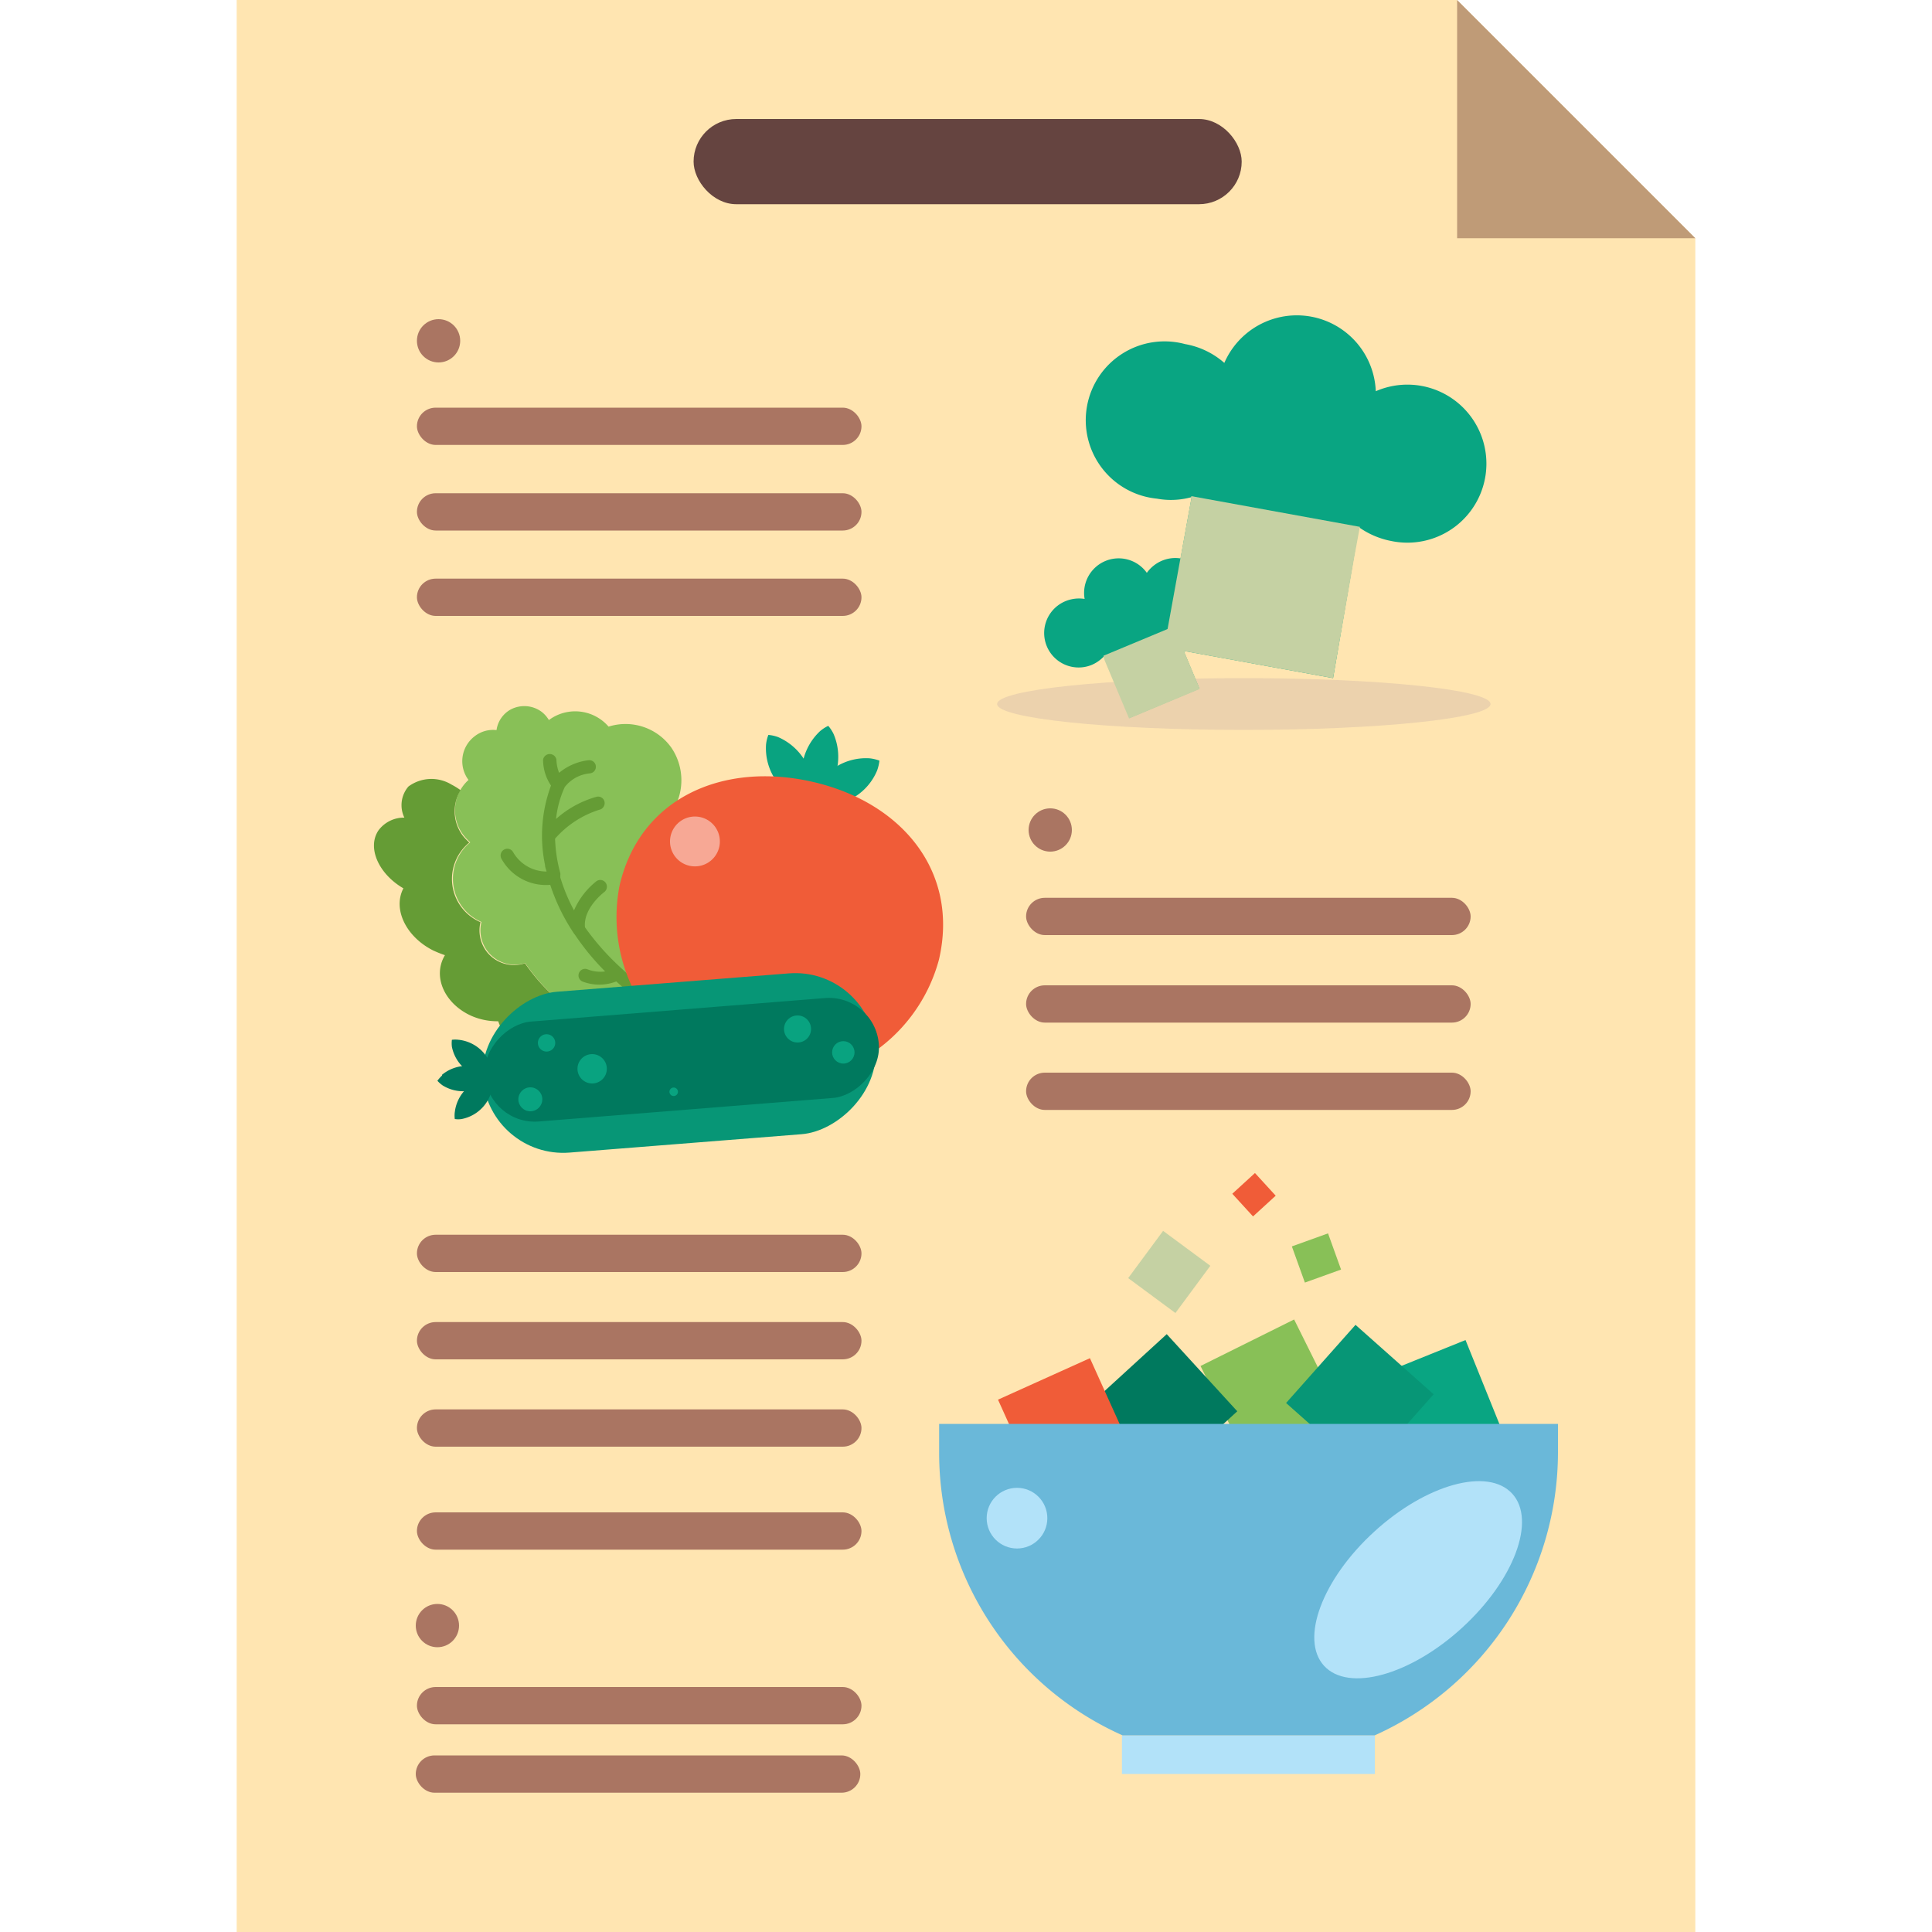 <svg id="Layer_1" data-name="Layer 1" xmlns="http://www.w3.org/2000/svg" xmlns:xlink="http://www.w3.org/1999/xlink" viewBox="0 0 100 100"><defs><style>.cls-1{fill:none;}.cls-2{clip-path:url(#clip-path);}.cls-3{fill:#09a582;}.cls-4{fill:#ffe5b1;}.cls-5{fill:#bf9b77;}.cls-6{fill:#654440;}.cls-7{fill:#aa7562;}.cls-8{fill:#88c057;}.cls-9{fill:#659c35;}.cls-10{fill:#09a380;}.cls-11{fill:#f05c38;}.cls-12{fill:#f7a895;}.cls-13{fill:#079676;}.cls-14{fill:#00795e;}.cls-15{fill:#ecd2ad;}.cls-16{fill:#c5d1a3;}.cls-17{fill:#b2e2f9;}.cls-18{fill:#6ab8d9;}</style><clipPath id="clip-path"><path class="cls-1" d="M24-26c0,3.23,8.53,6,25.9,6S76-22.74,76-26l9.69-81.17H14.3Z"/></clipPath></defs><title>recipe</title><g class="cls-2"><rect class="cls-3" x="19.89" y="-40.39" width="119.66" height="10.5" transform="translate(48.2 46.08) rotate(-45)"/></g><polygon class="cls-4" points="12.25 0 12.25 100 87.75 100 87.75 12.33 75.42 0 12.25 0"/><polygon class="cls-5" points="75.42 0 75.42 12.33 87.75 12.33 75.42 0"/><rect class="cls-6" x="35.9" y="6.16" width="28.37" height="4.41" rx="2.21" ry="2.21"/><rect class="cls-7" x="21.58" y="21.1" width="23.01" height="1.93" rx="0.97" ry="0.97"/><rect class="cls-7" x="21.58" y="25.53" width="23.01" height="1.93" rx="0.97" ry="0.97"/><rect class="cls-7" x="21.58" y="29.95" width="23.01" height="1.93" rx="0.97" ry="0.97"/><circle class="cls-7" cx="22.64" cy="84.14" r="1.12"/><circle class="cls-7" cx="54.36" cy="42.96" r="1.12"/><rect class="cls-7" x="53.11" y="46.47" width="23.01" height="1.93" rx="0.97" ry="0.97"/><rect class="cls-7" x="53.11" y="51" width="23.01" height="1.93" rx="0.97" ry="0.97"/><rect class="cls-7" x="53.11" y="55.52" width="23.01" height="1.93" rx="0.97" ry="0.97"/><rect class="cls-7" x="21.58" y="63.91" width="23.01" height="1.93" rx="0.97" ry="0.97"/><rect class="cls-7" x="21.58" y="68.43" width="23.01" height="1.93" rx="0.97" ry="0.97"/><rect class="cls-7" x="21.58" y="72.95" width="23.01" height="1.93" rx="0.97" ry="0.97"/><rect class="cls-7" x="21.58" y="78.28" width="23.01" height="1.93" rx="0.97" ry="0.97"/><rect class="cls-7" x="21.58" y="87.32" width="23.01" height="1.93" rx="0.97" ry="0.97"/><rect class="cls-7" x="21.52" y="90.86" width="23.01" height="1.93" rx="0.97" ry="0.97"/><path class="cls-8" d="M33.53,43.08a2.76,2.76,0,0,0,1.31-1.15,3,3,0,0,0-.09-3.23,2.91,2.91,0,0,0-3.25-1.09,2.28,2.28,0,0,0-3.09-.34h0a1.53,1.53,0,0,0-.38-.43,1.51,1.51,0,0,0-1.61-.11,1.45,1.45,0,0,0-.72,1.06,1.54,1.54,0,0,0-1.12.31,1.62,1.62,0,0,0-.33,2.27h0A2.11,2.11,0,0,0,24,43.24a2.9,2.9,0,0,0,.34.36,2.43,2.43,0,0,0,.58,4.12,1.78,1.78,0,0,0,2.26,2.13C29,52.45,31,53.28,34.26,54l.17,0h0c1.34.28,2.52-1.58,1.39-2.36-6-4.14.4-7.69.4-7.69s-1.09-1.8-2.65-.76l-.09-.13Zm0,0"/><path class="cls-9" d="M34.47,54h0l-.17,0c-3.27-.71-5.3-1.54-7.13-4.14a1.79,1.79,0,0,1-2-.63,1.81,1.81,0,0,1-.3-1.5,2.43,2.43,0,0,1-.58-4.12,2.9,2.9,0,0,1-.34-.36,2.1,2.1,0,0,1-.11-2.35,3.7,3.7,0,0,0-.47-.29,2,2,0,0,0-2.23.1,1.48,1.48,0,0,0-.21,1.61,1.64,1.64,0,0,0-1.34.66c-.6.89,0,2.25,1.29,3h0c-.56,1.07.13,2.5,1.53,3.21a6.19,6.19,0,0,0,.62.25c-.67,1.12,0,2.54,1.39,3.15a3.35,3.35,0,0,0,1.37.27,1.53,1.53,0,0,0,.94,1,2,2,0,0,0,2-.21,7.88,7.88,0,0,0,6.08.42l.07,0a1.17,1.17,0,0,1-.37,0Zm0,0"/><path class="cls-9" d="M29,45.31a.33.33,0,0,0,0-.12,7.71,7.71,0,0,1-.27-1.78,5.07,5.07,0,0,1,2.3-1.5.31.31,0,0,0,.13-.06.36.36,0,0,0,.13-.35.34.34,0,0,0-.41-.26,5.31,5.31,0,0,0-2.1,1.15,5.33,5.33,0,0,1,.45-1.65,1.85,1.85,0,0,1,1.3-.71.43.43,0,0,0,.17-.06.35.35,0,0,0,.14-.32.34.34,0,0,0-.38-.3,2.91,2.91,0,0,0-1.52.65,2,2,0,0,1-.14-.68.35.35,0,0,0-.69,0,2.39,2.39,0,0,0,.41,1.34,7.46,7.46,0,0,0-.31,4.11c0,.11.05.22.08.34a2,2,0,0,1-1.73-1,.34.34,0,0,0-.46-.14.35.35,0,0,0-.15.47,2.63,2.63,0,0,0,2.53,1.36,10.25,10.25,0,0,0,1.21,2.49.42.42,0,0,0,.06.08,12.84,12.84,0,0,0,1.57,1.91,1.79,1.79,0,0,1-.89-.1.34.34,0,0,0-.29.62,2.44,2.44,0,0,0,1.76,0,23.1,23.1,0,0,0,3.89,2.85,1.86,1.86,0,0,0,.43-.54h0a21.73,21.73,0,0,1-4-2.94l0,0A13.27,13.27,0,0,1,30.28,48c-.11-1,1-1.83,1-1.83a.35.35,0,0,0,.06-.49.34.34,0,0,0-.48-.06h0a3.92,3.92,0,0,0-1.15,1.5A9.08,9.08,0,0,1,29,45.41a.31.31,0,0,0,0-.1Zm0,0"/><path class="cls-10" d="M45.4,39.88a2.36,2.36,0,0,0,.12-.51,2.11,2.11,0,0,0-.51-.12,2.94,2.94,0,0,0-2.9,1.81,2.36,2.36,0,0,0-.12.51,2.1,2.1,0,0,0,.51.11,2.93,2.93,0,0,0,2.9-1.8Zm0,0"/><path class="cls-10" d="M40.27,38.15a1.88,1.88,0,0,0-.5-.11,1.93,1.93,0,0,0-.12.5,2.93,2.93,0,0,0,1.81,2.9,1.91,1.91,0,0,0,.5.12,2,2,0,0,0,.12-.51,3,3,0,0,0-1.81-2.9Zm0,0"/><path class="cls-10" d="M43.15,38a1.88,1.88,0,0,0-.28-.43,1.86,1.86,0,0,0-.43.28,3,3,0,0,0-.71,3.35,2.65,2.65,0,0,0,.28.43,1.91,1.91,0,0,0,.44-.28,3,3,0,0,0,.7-3.35Zm0,0"/><path class="cls-11" d="M48.6,49.67a8.49,8.49,0,0,1-16.53-3.84c1.06-4.56,5.39-6.42,10-5.36S49.66,45.11,48.6,49.67Z"/><path class="cls-12" d="M37.23,43.83a1.29,1.29,0,1,1-1-1.54,1.29,1.29,0,0,1,1,1.54Zm0,0"/><rect class="cls-13" x="30.98" y="44.82" width="8.35" height="20.39" rx="4.17" ry="4.17" transform="translate(-16.91 94.41) rotate(-94.53)"/><rect class="cls-14" x="32.57" y="44.82" width="5.17" height="20.39" rx="2.58" ry="2.58" transform="matrix(-0.08, -1, 1, -0.08, -16.91, 94.41)"/><circle class="cls-10" cx="27.45" cy="56.9" r="0.62"/><circle class="cls-10" cx="28.29" cy="53.98" r="0.45"/><circle class="cls-10" cx="30.65" cy="55.32" r="0.76"/><circle class="cls-10" cx="34.87" cy="56.51" r="0.22"/><circle class="cls-10" cx="41.28" cy="53.26" r="0.7"/><circle class="cls-10" cx="43.65" cy="54.47" r="0.58"/><path class="cls-14" d="M23.74,53.82a1.35,1.35,0,0,0-.35,0,1.47,1.47,0,0,0,0,.36,2,2,0,0,0,1.74,1.6,1.43,1.43,0,0,0,.36,0,1.4,1.4,0,0,0,0-.35,2,2,0,0,0-1.74-1.61Zm0,0"/><path class="cls-14" d="M23.54,57.56a1.42,1.42,0,0,0,0,.36,1.09,1.09,0,0,0,.36,0,2,2,0,0,0,1.6-1.73,1.42,1.42,0,0,0,0-.36,1.45,1.45,0,0,0-.36,0,2,2,0,0,0-1.6,1.74Zm0,0"/><path class="cls-14" d="M22.88,55.67a1.94,1.94,0,0,0-.24.27,1.55,1.55,0,0,0,.27.24A2,2,0,0,0,25.27,56a1.94,1.94,0,0,0,.24-.27,1.55,1.55,0,0,0-.27-.24,2,2,0,0,0-2.36.14Zm0,0"/><ellipse class="cls-15" cx="64.38" cy="36.44" rx="12.77" ry="1.34"/><path class="cls-3" d="M63.36,18.81a4.09,4.09,0,0,1,7.85,1.44A4.09,4.09,0,1,1,72,28a4.27,4.27,0,0,1-1.66-.71L69,35.1l-8.73-1.59,1.41-7.78a4,4,0,0,1-1.8.08,4.08,4.08,0,1,1,1.46-8,4.16,4.16,0,0,1,2.06,1Z"/><path class="cls-3" d="M56.14,31a1.79,1.79,0,0,1,3.22-1.35,1.84,1.84,0,0,1,.79-.63,1.78,1.78,0,1,1,1.37,3.29,1.75,1.75,0,0,1-.77.14l1.33,3.19-3.58,1.5-1.34-3.19a1.87,1.87,0,0,1-.64.46,1.78,1.78,0,1,1-1.38-3.29,1.84,1.84,0,0,1,1-.12Z"/><path class="cls-16" d="M70.36,27.41l-.26,1.4L69,35.1l-8.74-1.59,1.33-7.31.07-.38,0-.14,8.73,1.59Z"/><path class="cls-16" d="M60.78,32.51l.24.57,1.08,2.58-3.66,1.53-1.26-3L57.12,34l0-.06,3.67-1.53Z"/><circle class="cls-7" cx="22.7" cy="17.64" r="1.12"/><rect class="cls-8" x="63.06" y="69.21" width="5.41" height="5.41" transform="translate(-25.13 36.78) rotate(-26.42)"/><rect class="cls-14" x="57.51" y="70.17" width="5.41" height="5.41" transform="translate(73.35 -20.74) rotate(47.55)"/><rect class="cls-3" x="71.66" y="70.17" width="5.41" height="5.41" transform="translate(-21.87 33.12) rotate(-21.97)"/><rect class="cls-16" x="59.01" y="64.32" width="3.04" height="3.04" transform="translate(50.98 -23.09) rotate(36.47)"/><rect class="cls-11" x="64.11" y="61.04" width="1.59" height="1.59" transform="translate(-24.72 60.02) rotate(-42.45)"/><rect class="cls-8" x="67.15" y="64.11" width="1.99" height="1.99" transform="translate(-18.03 26.94) rotate(-19.8)"/><rect class="cls-13" x="67.68" y="69.7" width="5.41" height="5.41" transform="translate(-30.49 76.92) rotate(-48.38)"/><rect class="cls-11" x="52.5" y="71.14" width="5.22" height="5.22" transform="translate(-25.46 29.2) rotate(-24.29)"/><polygon class="cls-17" points="64.61 89.82 58.07 89.82 58.07 91.82 64.61 91.82 71.16 91.82 71.16 89.82 64.61 89.82"/><path class="cls-18" d="M64.61,73.7h-16v1.49a16,16,0,0,0,9.49,14.63H71.16a16.07,16.07,0,0,0,9.48-14.63V73.7Z"/><ellipse class="cls-17" cx="73.4" cy="81.76" rx="6.6" ry="3.37" transform="translate(-35.94 70.98) rotate(-42.45)"/><circle class="cls-17" cx="52.64" cy="78.58" r="1.57"/></svg>